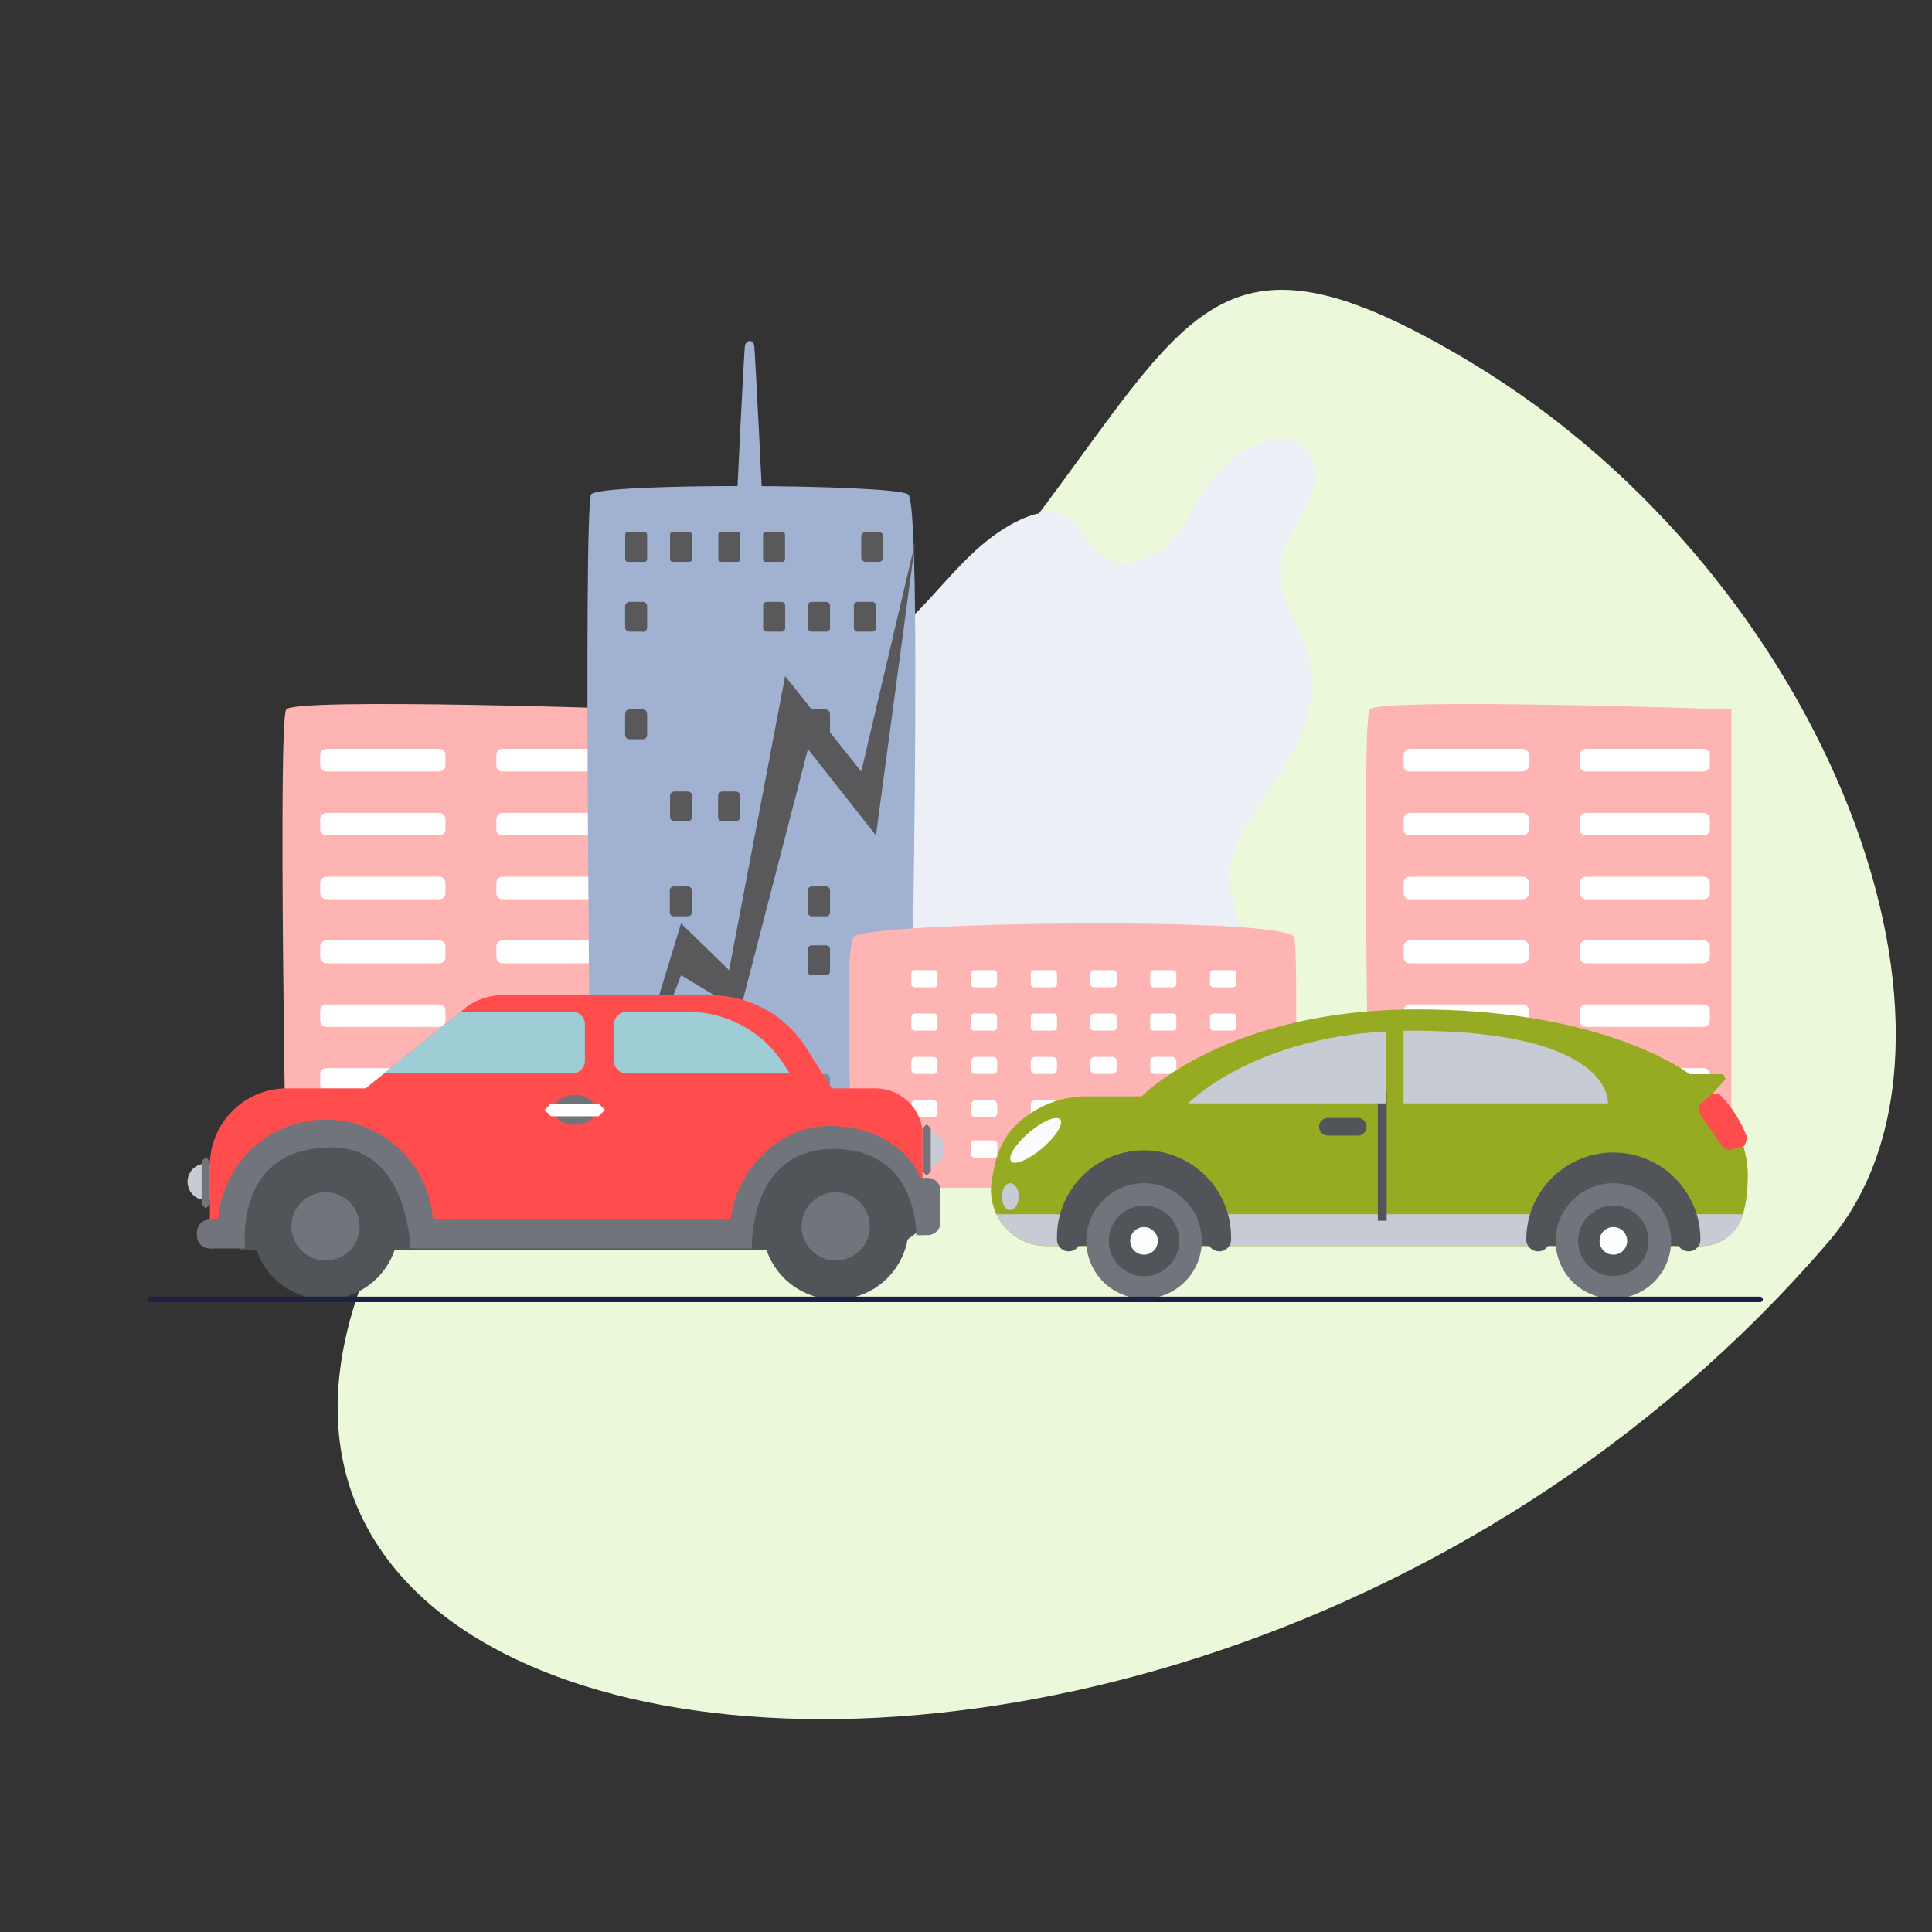 <svg id="Layer_1" data-name="Layer 1" xmlns="http://www.w3.org/2000/svg" viewBox="0 0 351 351"><rect x="0" y="0" width="351" height="351" fill="#333333" stroke="none"/><defs><style>.cls-1{fill:#ebf8da;}.cls-2{fill:#ecf0f6;}.cls-3{fill:#ffb4b4;}.cls-4{fill:#fff;}.cls-5{fill:#a0b1d2;}.cls-6{fill:#59595b;}.cls-7{fill:#798e93;}.cls-8{fill:#97ab22;}.cls-9{fill:#c7cbd3;}.cls-10{fill:#515458;}.cls-11{fill:#fafbfc;}.cls-12{fill:#ff4d4d;}.cls-13{fill:#71747a;}.cls-14{fill:#fdfefe;}.cls-15{fill:#9ecdd6;}.cls-16{fill:none;stroke:#1f2144;stroke-linecap:round;stroke-miterlimit:10;}</style></defs><title>finanzen_illustrations_2019_102</title><path class="cls-1" d="M332.07,225.76c31.32-36.38.65-120.42-64.74-159.86S219.62,80.86,132,153C-66.2,316,202.07,376.76,332.07,225.76Z"/><path class="cls-2" d="M233.55,109.05a12.81,12.81,0,0,1-.08-9.82c1.26-3,3.37-5.5,4.55-8.49a10.42,10.42,0,0,0,.35-7.21,5.73,5.73,0,0,0-5.88-3.78,16.48,16.48,0,0,0-8.8,3.64,25.09,25.09,0,0,0-6.15,7.6c-1.73,3-3.36,6.17-6.07,8.41-2.3,1.9-5.49,3.35-8.57,2.74s-4.65-3.17-6.35-5.4-3.54-3.85-6.42-3.66-5.94,1.79-8.36,3.38c-5.08,3.34-8.94,8.07-13,12.44a60,60,0,0,1-6.63,6.32,8.82,8.82,0,0,1-5,2.23c-1.86,0-2.94-1.45-4.64-1.83-3-.68-6.14,1.77-8.21,3.61a28.44,28.44,0,0,0-5.62,7.08c-3.26,5.65-4.88,11.95-6.46,18.18-1.76,6.94-3.62,14-7.77,20-2.07,3-4.4,5.81-5.94,9.14a41.52,41.52,0,0,0-3,9.71c-.5,2.63-.83,5.28-1.12,7.94A8.34,8.34,0,0,0,112.2,197a.18.18,0,0,0,.21.16q25-.87,50.1-1,12.53,0,25.06.13c4.15.05,8.3.13,12.45.21a14,14,0,0,0,5.51-.54,16.25,16.25,0,0,0,4.17-2.83c5.37-4.38,10.89-9.05,13.73-15.44a18.48,18.48,0,0,0,1.64-9.68c-.46-3.68-2.35-7-1.61-10.83.72-3.62,2.85-7,4.82-10.09s4.18-6.21,6-9.46c3.4-6,5.52-12.87,3.16-19.58-1.08-3.11-2.78-6-3.92-9.06Z"/><path class="cls-3" d="M117.72,215.8H52s-1.53-84.69,0-86.91,65.73,0,65.73,0V215.8Z"/><path class="cls-4" d="M79.82,140.17H59.3A1.13,1.13,0,0,1,58.18,139v-1.82a1.13,1.13,0,0,1,1.12-1.13H79.82a1.12,1.12,0,0,1,1.11,1.13V139a1.12,1.12,0,0,1-1.11,1.13Z"/><path class="cls-4" d="M112.69,140.17H91.29A1.12,1.12,0,0,1,90.18,139v-1.82a1.12,1.12,0,0,1,1.11-1.13h21.4a1.14,1.14,0,0,1,1.13,1.13V139a1.14,1.14,0,0,1-1.13,1.13Z"/><path class="cls-4" d="M79.82,151.77H59.3a1.13,1.13,0,0,1-1.12-1.13v-1.82a1.13,1.13,0,0,1,1.12-1.13H79.82a1.12,1.12,0,0,1,1.11,1.13v1.82a1.12,1.12,0,0,1-1.11,1.13Z"/><path class="cls-4" d="M112.69,151.77H91.29a1.12,1.12,0,0,1-1.11-1.13v-1.82a1.12,1.12,0,0,1,1.11-1.13h21.4a1.14,1.14,0,0,1,1.13,1.13v1.82a1.14,1.14,0,0,1-1.13,1.13Z"/><path class="cls-4" d="M79.82,163.37H59.3a1.13,1.13,0,0,1-1.12-1.13v-1.82a1.12,1.12,0,0,1,1.12-1.13H79.82a1.12,1.12,0,0,1,1.11,1.13v1.82a1.12,1.12,0,0,1-1.11,1.13Z"/><path class="cls-4" d="M112.69,163.37H91.29a1.12,1.12,0,0,1-1.11-1.13v-1.82a1.12,1.12,0,0,1,1.11-1.13h21.4a1.13,1.13,0,0,1,1.13,1.13v1.82a1.14,1.14,0,0,1-1.13,1.13Z"/><path class="cls-4" d="M79.82,175H59.3a1.12,1.12,0,0,1-1.12-1.12V172a1.12,1.12,0,0,1,1.12-1.13H79.82A1.12,1.12,0,0,1,80.93,172v1.82A1.12,1.12,0,0,1,79.82,175Z"/><path class="cls-4" d="M112.69,175H91.29a1.12,1.12,0,0,1-1.11-1.12V172a1.12,1.12,0,0,1,1.11-1.13h21.4a1.13,1.13,0,0,1,1.13,1.13v1.82a1.13,1.13,0,0,1-1.13,1.12Z"/><path class="cls-4" d="M79.82,186.56H59.3a1.12,1.12,0,0,1-1.12-1.12v-1.82a1.12,1.12,0,0,1,1.12-1.13H79.82a1.12,1.12,0,0,1,1.11,1.13v1.82a1.12,1.12,0,0,1-1.11,1.12Z"/><path class="cls-4" d="M112.69,186.56H91.29a1.12,1.12,0,0,1-1.11-1.12v-1.82a1.12,1.12,0,0,1,1.11-1.13h21.4a1.13,1.13,0,0,1,1.13,1.13v1.82a1.13,1.13,0,0,1-1.13,1.12Z"/><path class="cls-4" d="M79.82,198.16H59.3A1.12,1.12,0,0,1,58.18,197v-1.82a1.12,1.12,0,0,1,1.12-1.13H79.82a1.12,1.12,0,0,1,1.11,1.13V197a1.12,1.12,0,0,1-1.11,1.12Z"/><path class="cls-4" d="M112.69,198.16H91.29A1.12,1.12,0,0,1,90.18,197v-1.82a1.12,1.12,0,0,1,1.11-1.13h21.4a1.13,1.13,0,0,1,1.13,1.13V197a1.13,1.13,0,0,1-1.13,1.12Z"/><path class="cls-4" d="M79.82,209.76H59.3a1.12,1.12,0,0,1-1.12-1.12v-1.82a1.12,1.12,0,0,1,1.12-1.13H79.82a1.12,1.12,0,0,1,1.11,1.13v1.82a1.12,1.12,0,0,1-1.11,1.12Z"/><path class="cls-4" d="M112.69,209.76H91.29a1.12,1.12,0,0,1-1.11-1.12v-1.82a1.12,1.12,0,0,1,1.11-1.13h21.4a1.13,1.13,0,0,1,1.13,1.13v1.82a1.13,1.13,0,0,1-1.13,1.12Z"/><path class="cls-3" d="M314.55,215.8H248.82s-1.53-84.69,0-86.91,65.73,0,65.73,0V215.8Z"/><path class="cls-4" d="M276.64,140.17H256.12A1.12,1.12,0,0,1,255,139v-1.82a1.12,1.12,0,0,1,1.11-1.13h20.52a1.13,1.13,0,0,1,1.12,1.13V139a1.13,1.13,0,0,1-1.12,1.13Z"/><path class="cls-4" d="M309.51,140.17H288.12A1.13,1.13,0,0,1,287,139v-1.82a1.13,1.13,0,0,1,1.12-1.13h21.39a1.14,1.14,0,0,1,1.14,1.13V139a1.14,1.14,0,0,1-1.14,1.13Z"/><path class="cls-4" d="M276.64,151.77H256.12a1.12,1.12,0,0,1-1.11-1.13v-1.82a1.12,1.12,0,0,1,1.11-1.13h20.52a1.13,1.13,0,0,1,1.12,1.13v1.82a1.13,1.13,0,0,1-1.12,1.13Z"/><path class="cls-4" d="M309.51,151.77H288.12a1.13,1.13,0,0,1-1.12-1.13v-1.82a1.13,1.13,0,0,1,1.12-1.13h21.39a1.14,1.14,0,0,1,1.14,1.13v1.82a1.14,1.14,0,0,1-1.14,1.13Z"/><path class="cls-4" d="M276.64,163.37H256.12a1.12,1.12,0,0,1-1.11-1.13v-1.82a1.11,1.11,0,0,1,1.11-1.13h20.52a1.12,1.12,0,0,1,1.12,1.13v1.82a1.13,1.13,0,0,1-1.12,1.13Z"/><path class="cls-4" d="M309.51,163.37H288.12a1.13,1.13,0,0,1-1.12-1.13v-1.82a1.12,1.12,0,0,1,1.12-1.13h21.39a1.14,1.14,0,0,1,1.14,1.13v1.82a1.14,1.14,0,0,1-1.14,1.13Z"/><path class="cls-4" d="M276.64,175H256.12a1.11,1.11,0,0,1-1.11-1.12V172a1.11,1.11,0,0,1,1.11-1.13h20.52a1.12,1.12,0,0,1,1.12,1.13v1.82a1.12,1.12,0,0,1-1.12,1.12Z"/><path class="cls-4" d="M309.51,175H288.12a1.12,1.12,0,0,1-1.12-1.12V172a1.12,1.12,0,0,1,1.12-1.13h21.39a1.14,1.14,0,0,1,1.14,1.13v1.82a1.14,1.14,0,0,1-1.14,1.12Z"/><path class="cls-4" d="M276.64,186.56H256.12a1.11,1.11,0,0,1-1.11-1.12v-1.82a1.11,1.11,0,0,1,1.11-1.13h20.52a1.12,1.12,0,0,1,1.12,1.13v1.82a1.12,1.12,0,0,1-1.12,1.12Z"/><path class="cls-4" d="M309.51,186.56H288.12a1.12,1.12,0,0,1-1.12-1.12v-1.82a1.12,1.12,0,0,1,1.12-1.13h21.39a1.14,1.14,0,0,1,1.14,1.13v1.82a1.14,1.14,0,0,1-1.14,1.12Z"/><path class="cls-4" d="M276.64,198.16H256.12A1.11,1.11,0,0,1,255,197v-1.82a1.11,1.11,0,0,1,1.11-1.13h20.52a1.12,1.12,0,0,1,1.12,1.13V197a1.12,1.12,0,0,1-1.12,1.12Z"/><path class="cls-4" d="M309.51,198.16H288.12A1.12,1.12,0,0,1,287,197v-1.82a1.12,1.12,0,0,1,1.12-1.13h21.39a1.14,1.14,0,0,1,1.14,1.13V197a1.14,1.14,0,0,1-1.14,1.12Z"/><path class="cls-4" d="M276.64,209.76H256.12a1.11,1.11,0,0,1-1.11-1.12v-1.82a1.11,1.11,0,0,1,1.11-1.13h20.52a1.12,1.12,0,0,1,1.12,1.13v1.82a1.12,1.12,0,0,1-1.12,1.12Z"/><path class="cls-4" d="M309.51,209.76H288.12a1.12,1.12,0,0,1-1.12-1.12v-1.82a1.12,1.12,0,0,1,1.12-1.13h21.39a1.14,1.14,0,0,1,1.14,1.13v1.82a1.14,1.14,0,0,1-1.14,1.12Z"/><path class="cls-5" d="M165,215.8H107.41s-1.54-123.89,0-126,54.6-1.87,57.57,0,0,126,0,126Z"/><path class="cls-6" d="M117.07,102.08h-3a.49.49,0,0,1-.49-.49V97.15a.49.49,0,0,1,.49-.49h3a.49.49,0,0,1,.5.49v4.44a.49.49,0,0,1-.5.49Z"/><path class="cls-6" d="M116.78,134.31h-2.41a.8.8,0,0,1-.8-.8v-3.83a.8.8,0,0,1,.8-.79h2.41a.8.8,0,0,1,.79.79v3.83a.8.8,0,0,1-.79.8Z"/><path class="cls-6" d="M125.23,102.08h-3a.49.49,0,0,1-.5-.49V97.15a.49.49,0,0,1,.5-.49h3a.49.49,0,0,1,.5.49v4.44a.49.49,0,0,1-.5.49Z"/><path class="cls-6" d="M125,166.47h-2.62a.68.68,0,0,1-.69-.68v-4.06a.69.69,0,0,1,.69-.68H125a.69.69,0,0,1,.69.68v4.06a.68.68,0,0,1-.69.68Z"/><path class="cls-6" d="M134,102.08h-3a.49.49,0,0,1-.5-.49V97.15a.49.49,0,0,1,.5-.49h3a.49.49,0,0,1,.5.49v4.44a.49.49,0,0,1-.5.49Z"/><path class="cls-7" d="M116.87,200.54h-2.6a.69.69,0,0,1-.7-.7v-4a.69.69,0,0,1,.7-.69h2.6a.69.69,0,0,1,.7.69v4a.7.7,0,0,1-.7.7Z"/><path class="cls-7" d="M125,200.54h-2.6a.7.7,0,0,1-.7-.7v-4a.69.69,0,0,1,.7-.69H125a.69.69,0,0,1,.7.69v4a.7.7,0,0,1-.7.7Z"/><path class="cls-7" d="M133.76,200.54h-2.6a.7.7,0,0,1-.7-.7v-4a.69.69,0,0,1,.7-.69h2.6a.69.69,0,0,1,.7.69v4a.7.7,0,0,1-.7.7Z"/><path class="cls-7" d="M116.88,188.4h-2.63a.67.67,0,0,1-.68-.68v-4.06a.68.68,0,0,1,.68-.68h2.63a.69.69,0,0,1,.69.68v4.06a.68.68,0,0,1-.69.68Z"/><path class="cls-7" d="M133.77,188.4h-2.62a.68.68,0,0,1-.69-.68v-4.06a.69.69,0,0,1,.69-.68h2.62a.69.69,0,0,1,.69.68v4.06a.68.68,0,0,1-.69.68Z"/><path class="cls-6" d="M124.94,149.21h-2.4a.8.8,0,0,1-.81-.79v-3.83a.8.8,0,0,1,.81-.79h2.4a.79.79,0,0,1,.79.79v3.83a.8.8,0,0,1-.79.79Z"/><path class="cls-6" d="M133.67,149.21h-2.4a.8.8,0,0,1-.81-.79v-3.83a.8.8,0,0,1,.81-.79h2.4a.79.79,0,0,1,.79.79v3.83a.8.8,0,0,1-.79.79Z"/><path class="cls-6" d="M142.13,102.08h-3a.49.49,0,0,1-.5-.49V97.15a.49.49,0,0,1,.5-.49h3a.49.49,0,0,1,.49.49v4.44a.49.49,0,0,1-.49.49Z"/><path class="cls-6" d="M150.13,114.75h-2.69a.66.66,0,0,1-.66-.65V110a.66.66,0,0,1,.66-.65h2.69a.66.66,0,0,1,.66.65v4.11a.66.66,0,0,1-.66.65Z"/><path class="cls-6" d="M150,134.31h-2.41a.8.8,0,0,1-.81-.8v-3.83a.8.8,0,0,1,.81-.79H150a.8.8,0,0,1,.79.79v3.83a.8.8,0,0,1-.79.8Z"/><path class="cls-6" d="M150.1,166.47h-2.63a.68.68,0,0,1-.69-.68v-4.06a.69.69,0,0,1,.69-.68h2.63a.69.69,0,0,1,.69.68v4.06a.68.68,0,0,1-.69.68Z"/><path class="cls-6" d="M150.1,177.17h-2.63a.68.68,0,0,1-.69-.68v-4.06a.69.69,0,0,1,.69-.68h2.63a.69.69,0,0,1,.69.68v4.06a.68.68,0,0,1-.69.68Z"/><path class="cls-7" d="M150.08,200.54h-2.59a.7.7,0,0,1-.71-.7v-4a.7.7,0,0,1,.71-.69h2.59a.7.7,0,0,1,.71.69v4a.7.7,0,0,1-.71.7Z"/><path class="cls-6" d="M142,114.75h-2.7a.65.65,0,0,1-.65-.65V110a.65.65,0,0,1,.65-.65H142a.65.65,0,0,1,.65.65v4.11a.65.65,0,0,1-.65.65Z"/><path class="cls-6" d="M116.76,114.75h-2.39a.8.8,0,0,1-.8-.8v-3.81a.8.8,0,0,1,.8-.8h2.39a.8.8,0,0,1,.81.8V114a.8.8,0,0,1-.81.8Z"/><path class="cls-6" d="M159.67,102.08h-2.39a.81.81,0,0,1-.81-.8V97.47a.81.81,0,0,1,.81-.81h2.39a.81.81,0,0,1,.81.81v3.81a.8.8,0,0,1-.81.8Z"/><path class="cls-6" d="M158.47,114.75h-2.68a.66.66,0,0,1-.66-.65V110a.66.66,0,0,1,.66-.65h2.68a.67.67,0,0,1,.67.65v4.11a.67.67,0,0,1-.67.65Z"/><path class="cls-3" d="M235.09,215.8h-80s-2.1-42.88,0-45.6,77.65-3.74,80,0c.91,1.43,0,45.6,0,45.6Z"/><path class="cls-4" d="M169.71,179.37h-3.53a.61.61,0,0,1-.61-.62v-1.87a.61.61,0,0,1,.61-.62h3.53a.62.62,0,0,1,.62.62v1.87a.62.62,0,0,1-.62.62Z"/><path class="cls-4" d="M169.71,187.24h-3.53a.61.61,0,0,1-.61-.61v-1.88a.61.61,0,0,1,.61-.61h3.53a.61.61,0,0,1,.62.61v1.88a.61.61,0,0,1-.62.61Z"/><path class="cls-4" d="M169.53,195.12h-3.17a.8.8,0,0,1-.79-.79v-1.52a.8.8,0,0,1,.79-.8h3.17a.8.8,0,0,1,.8.8v1.52a.79.79,0,0,1-.8.79Z"/><path class="cls-4" d="M169.53,203h-3.17a.8.8,0,0,1-.79-.8v-1.52a.79.79,0,0,1,.79-.79h3.17a.79.79,0,0,1,.8.79v1.52a.8.8,0,0,1-.8.8Z"/><path class="cls-4" d="M169.78,210.3h-3.65a.56.56,0,0,1-.56-.56v-2a.56.56,0,0,1,.56-.56h3.65a.56.56,0,0,1,.55.56v2a.56.56,0,0,1-.55.56Z"/><path class="cls-4" d="M180.57,179.37H177a.62.62,0,0,1-.62-.62v-1.87a.62.62,0,0,1,.62-.62h3.54a.62.62,0,0,1,.6.62v1.87a.62.62,0,0,1-.6.62Z"/><path class="cls-4" d="M180.57,187.24H177a.61.61,0,0,1-.62-.61v-1.88a.61.61,0,0,1,.62-.61h3.54a.61.61,0,0,1,.6.61v1.88a.61.61,0,0,1-.6.61Z"/><path class="cls-4" d="M180.38,195.12h-3.16a.8.8,0,0,1-.81-.79v-1.52a.8.8,0,0,1,.81-.8h3.16a.79.79,0,0,1,.79.8v1.52a.79.79,0,0,1-.79.79Z"/><path class="cls-4" d="M180.38,203h-3.16a.8.8,0,0,1-.81-.8v-1.52a.8.8,0,0,1,.81-.79h3.16a.79.79,0,0,1,.79.79v1.52a.79.79,0,0,1-.79.8Z"/><path class="cls-4" d="M180.62,210.3H177a.57.57,0,0,1-.57-.56v-2a.57.57,0,0,1,.57-.56h3.64a.55.55,0,0,1,.55.56v2a.55.55,0,0,1-.55.56Z"/><path class="cls-4" d="M191.41,179.37h-3.54a.61.61,0,0,1-.6-.62v-1.87a.61.61,0,0,1,.6-.62h3.54a.62.62,0,0,1,.62.62v1.87a.62.62,0,0,1-.62.62Z"/><path class="cls-4" d="M191.41,187.24h-3.54a.6.6,0,0,1-.6-.61v-1.88a.6.6,0,0,1,.6-.61h3.54a.61.61,0,0,1,.62.61v1.88a.61.61,0,0,1-.62.61Z"/><path class="cls-4" d="M191.24,195.12h-3.18a.79.79,0,0,1-.79-.79v-1.52a.79.79,0,0,1,.79-.8h3.18a.8.8,0,0,1,.79.8v1.52a.8.8,0,0,1-.79.79Z"/><path class="cls-4" d="M191.24,203h-3.18a.79.79,0,0,1-.79-.8v-1.52a.78.78,0,0,1,.79-.79h3.18a.79.79,0,0,1,.79.79v1.52a.8.8,0,0,1-.79.8Z"/><path class="cls-4" d="M191.46,210.3h-3.64a.55.55,0,0,1-.55-.56v-2a.55.55,0,0,1,.55-.56h3.64a.57.57,0,0,1,.57.56v2a.57.57,0,0,1-.57.56Z"/><path class="cls-4" d="M202.25,179.37h-3.52a.62.62,0,0,1-.62-.62v-1.87a.62.62,0,0,1,.62-.62h3.52a.62.62,0,0,1,.62.62v1.87a.62.62,0,0,1-.62.62Z"/><path class="cls-4" d="M202.25,187.24h-3.52a.61.61,0,0,1-.62-.61v-1.88a.61.61,0,0,1,.62-.61h3.52a.61.61,0,0,1,.62.61v1.88a.61.61,0,0,1-.62.61Z"/><path class="cls-4" d="M202.08,195.12H198.9a.8.8,0,0,1-.79-.79v-1.52a.8.8,0,0,1,.79-.8h3.18a.8.8,0,0,1,.79.8v1.52a.8.8,0,0,1-.79.79Z"/><path class="cls-4" d="M202.08,203H198.9a.8.8,0,0,1-.79-.8v-1.52a.79.79,0,0,1,.79-.79h3.18a.79.79,0,0,1,.79.79v1.52a.8.8,0,0,1-.79.8Z"/><path class="cls-4" d="M202.31,210.3h-3.65a.55.55,0,0,1-.55-.56v-2a.55.55,0,0,1,.55-.56h3.65a.57.57,0,0,1,.56.56v2a.57.57,0,0,1-.56.56Z"/><path class="cls-4" d="M213.1,179.37h-3.53a.61.61,0,0,1-.61-.62v-1.87a.61.61,0,0,1,.61-.62h3.53a.62.62,0,0,1,.62.62v1.87a.62.62,0,0,1-.62.62Z"/><path class="cls-4" d="M213.1,187.24h-3.53a.61.61,0,0,1-.61-.61v-1.88a.61.61,0,0,1,.61-.61h3.53a.61.61,0,0,1,.62.61v1.88a.61.61,0,0,1-.62.61Z"/><path class="cls-4" d="M212.93,195.12h-3.18a.8.8,0,0,1-.79-.79v-1.52a.8.8,0,0,1,.79-.8h3.18a.79.79,0,0,1,.79.8v1.52a.79.79,0,0,1-.79.79Z"/><path class="cls-4" d="M212.93,203h-3.18a.8.8,0,0,1-.79-.8v-1.52a.79.79,0,0,1,.79-.79h3.18a.79.79,0,0,1,.79.79v1.52a.79.79,0,0,1-.79.8Z"/><path class="cls-4" d="M213.17,210.3h-3.65a.56.56,0,0,1-.56-.56v-2a.56.56,0,0,1,.56-.56h3.65a.55.55,0,0,1,.55.56v2a.55.55,0,0,1-.55.56Z"/><path class="cls-4" d="M224,179.37h-3.54a.62.62,0,0,1-.62-.62v-1.87a.62.62,0,0,1,.62-.62H224a.62.62,0,0,1,.6.62v1.87a.62.62,0,0,1-.6.62Z"/><path class="cls-4" d="M224,187.24h-3.54a.61.61,0,0,1-.62-.61v-1.88a.61.61,0,0,1,.62-.61H224a.61.61,0,0,1,.6.61v1.88a.61.61,0,0,1-.6.61Z"/><path class="cls-4" d="M223.77,195.12h-3.16a.8.8,0,0,1-.81-.79v-1.52a.8.8,0,0,1,.81-.8h3.16a.79.79,0,0,1,.79.8v1.52a.79.79,0,0,1-.79.79Z"/><path class="cls-4" d="M223.77,203h-3.16a.8.8,0,0,1-.81-.8v-1.52a.8.8,0,0,1,.81-.79h3.16a.78.78,0,0,1,.79.79v1.52a.79.79,0,0,1-.79.8Z"/><path class="cls-4" d="M224,210.3h-3.64a.57.57,0,0,1-.57-.56v-2a.57.57,0,0,1,.57-.56H224a.55.55,0,0,1,.55.56v2a.55.55,0,0,1-.55.56Z"/><path class="cls-5" d="M138.62,93.21h-4.86s1.41-30.13,1.61-30.59c.41-.89,1.27-.93,1.63,0,.16.41,1.62,30.59,1.62,30.59Z"/><polygon class="cls-6" points="166.3 98.36 159.14 151.77 146.78 136.09 134.46 183.66 123.73 177.17 109.09 215.8 123.73 167.76 132.46 176.26 142.64 122.84 156.47 140.17 166.3 98.36"/><path class="cls-8" d="M317.5,214a23.57,23.57,0,0,1-.86,6.7l-.06.17a7.94,7.94,0,0,1-7.61,5.51H190.19a10.13,10.13,0,0,1-10.06-11.44c.54-4,1.55-7.63,4.29-10.39a18.34,18.34,0,0,1,13-5.37h10s15.32-15.79,50-15.79,49.52,11.77,49.52,11.77l6.16,0,.39.86L311,198.86a19.27,19.27,0,0,1,5.7,9.2,20.7,20.7,0,0,1,.85,5.91Z"/><path class="cls-9" d="M181.05,220.6a10.15,10.15,0,0,0,9.14,5.75H309a7.94,7.94,0,0,0,7.61-5.51l.06-.17v-.07Z"/><polygon class="cls-10" points="250.32 221.78 251.93 221.78 251.93 198.33 250.32 198.33 250.32 221.78 250.32 221.78"/><path class="cls-9" d="M185.07,217.4c0,1.35-.69,2.44-1.55,2.44S182,218.75,182,217.4s.69-2.44,1.54-2.44,1.55,1.09,1.55,2.44Z"/><path class="cls-11" d="M192.62,203.38c.67.78-.79,3.12-3.26,5.22s-5,3.17-5.67,2.38.79-3.12,3.25-5.22,5-3.16,5.68-2.38Z"/><path class="cls-12" d="M316.87,208.23l-2.74.74-1-.37L308.58,202l.16-1.25,2.3-2,1.28,0a22,22,0,0,1,5.19,8.16l-.64,1.25Z"/><path class="cls-10" d="M220.38,224.63a12.54,12.54,0,0,0-25.07,0v1.72h25.07v-1.72Z"/><path class="cls-10" d="M221.53,227.34a2.13,2.13,0,0,1-2.13-2.13,11.56,11.56,0,0,0-23.11,0,2.13,2.13,0,0,1-4.26,0,15.82,15.82,0,1,1,31.63,0,2.13,2.13,0,0,1-2.13,2.13Z"/><path class="cls-13" d="M197.36,225.44a10.49,10.49,0,1,1,10.49,10.5,10.48,10.48,0,0,1-10.49-10.5Z"/><path class="cls-10" d="M201.45,225.44a6.4,6.4,0,1,1,6.4,6.4,6.4,6.4,0,0,1-6.4-6.4Z"/><path class="cls-14" d="M205.33,225.44a2.51,2.51,0,1,1,2.52,2.51,2.51,2.51,0,0,1-2.52-2.51Z"/><path class="cls-10" d="M280.58,224.63a12.53,12.53,0,1,1,25.06,0v1.72H280.58v-1.72Z"/><path class="cls-10" d="M306.79,227.34a2.13,2.13,0,0,1-2.13-2.13,11.56,11.56,0,0,0-23.11,0,2.13,2.13,0,0,1-4.26,0,15.82,15.82,0,1,1,31.64,0,2.13,2.13,0,0,1-2.14,2.13Z"/><path class="cls-13" d="M282.62,225.44a10.49,10.49,0,1,1,10.49,10.5,10.48,10.48,0,0,1-10.49-10.5Z"/><path class="cls-10" d="M286.71,225.44a6.4,6.4,0,1,1,6.4,6.4,6.4,6.4,0,0,1-6.4-6.4Z"/><path class="cls-14" d="M290.6,225.44a2.51,2.51,0,1,1,2.51,2.51,2.51,2.51,0,0,1-2.51-2.51Z"/><path class="cls-10" d="M241.24,206.31h5.44a1.6,1.6,0,0,0,1.6-1.6v0a1.6,1.6,0,0,0-1.6-1.6h-5.44a1.6,1.6,0,0,0-1.59,1.6v0a1.6,1.6,0,0,0,1.59,1.6Z"/><path class="cls-9" d="M256.42,187.26H255v13.19h37.13s1.14-13.2-35.67-13.2Z"/><path class="cls-9" d="M215.86,200.46h36V187.38c-24.68,1.32-36,13.08-36,13.08Z"/><path class="cls-9" d="M165,208.72a3.29,3.29,0,1,0,3.29-3.29,3.29,3.29,0,0,0-3.29,3.29Z"/><polygon class="cls-13" points="168.36 213.59 168.36 213.59 169.1 212.83 169.1 204.98 168.36 204.23 167.59 204.98 167.59 212.83 168.36 213.59 168.36 213.59"/><path class="cls-9" d="M34.07,214.7a3.3,3.3,0,1,0,3.3-3.29,3.29,3.29,0,0,0-3.3,3.29Z"/><polygon class="cls-10" points="43.52 227.03 77.32 227.03 162.42 227.03 166.88 223.69 165.75 210.36 156.46 200.84 68.28 200.84 46.14 207.5 42.57 218.45 43.52 227.03 43.52 227.03"/><path class="cls-12" d="M151.33,198.07l-4.83-7.66a20.61,20.61,0,0,0-17.43-9.61H91.34a11.07,11.07,0,0,0-7,2.48L66,198.07Z"/><path class="cls-15" d="M104,195H69.78l13.89-11.2H104a2.26,2.26,0,0,1,2.26,2.25v6.7A2.26,2.26,0,0,1,104,195Z"/><path class="cls-15" d="M113.83,183.83H125a20.63,20.63,0,0,1,17.36,9.47l1.11,1.73H113.83a2.25,2.25,0,0,1-2.26-2.25v-6.7a2.25,2.25,0,0,1,2.26-2.25Z"/><path class="cls-13" d="M41.41,211.81l13.42-11.73,106.8.29,6,13.63v10.4h-1.15c-.06-3.15-1.16-15.66-15.05-15.66s-14.83,14.3-14.85,18.07h-62c-.21-3.81-1.84-18.35-14.33-18.35-15.33,0-16.11,13.25-15.75,18.35h-6.3v-5.25l3.27-9.75Z"/><path class="cls-12" d="M38.14,221.56h1.51a19.55,19.55,0,0,1,39,0H132.8c.31-6.49,6.94-17,17.93-17,10.46,0,16.11,6.72,16.86,10.55V205.2a8.65,8.65,0,0,0-8.56-7.47l-106.9,0a14,14,0,0,0-14,14v.11l0,9.73Z"/><path class="cls-10" d="M72.41,222.81a13.26,13.26,0,1,1-13.26-13.26,13.26,13.26,0,0,1,13.26,13.26Z"/><path class="cls-13" d="M59.15,229a6.2,6.2,0,1,0-6.2-6.2,6.21,6.21,0,0,0,6.2,6.2Z"/><path class="cls-10" d="M165.1,222.81a13.27,13.27,0,1,1-13.27-13.26,13.27,13.27,0,0,1,13.27,13.26Z"/><path class="cls-13" d="M151.83,229a6.2,6.2,0,1,0-6.2-6.2,6.21,6.21,0,0,0,6.2,6.2Z"/><path class="cls-13" d="M108.19,201.65c0,1.5-1.68,2.72-3.77,2.72s-3.78-1.22-3.78-2.72,1.69-2.73,3.78-2.73,3.77,1.22,3.77,2.73Z"/><polygon class="cls-4" points="109.82 201.73 108.76 202.8 100.09 202.8 99.02 201.73 99.02 201.56 100.09 200.49 108.76 200.49 109.82 201.56 109.82 201.73 109.82 201.73"/><path class="cls-13" d="M168.56,224.39h-1.68V214h1.68a2.31,2.31,0,0,1,2.3,2.31v5.77a2.3,2.3,0,0,1-2.3,2.31Z"/><path class="cls-13" d="M38.09,221.56h.46v5.25h-.46a2.32,2.32,0,0,1-2.31-2.32v-.63a2.31,2.31,0,0,1,2.31-2.3Z"/><polygon class="cls-13" points="37.38 219.57 37.38 219.57 38.14 218.82 38.14 210.98 37.38 210.22 36.63 210.98 36.63 218.82 37.38 219.57 37.38 219.57"/><line class="cls-16" x1="27.29" y1="236.07" x2="319.77" y2="236.07"/></svg>